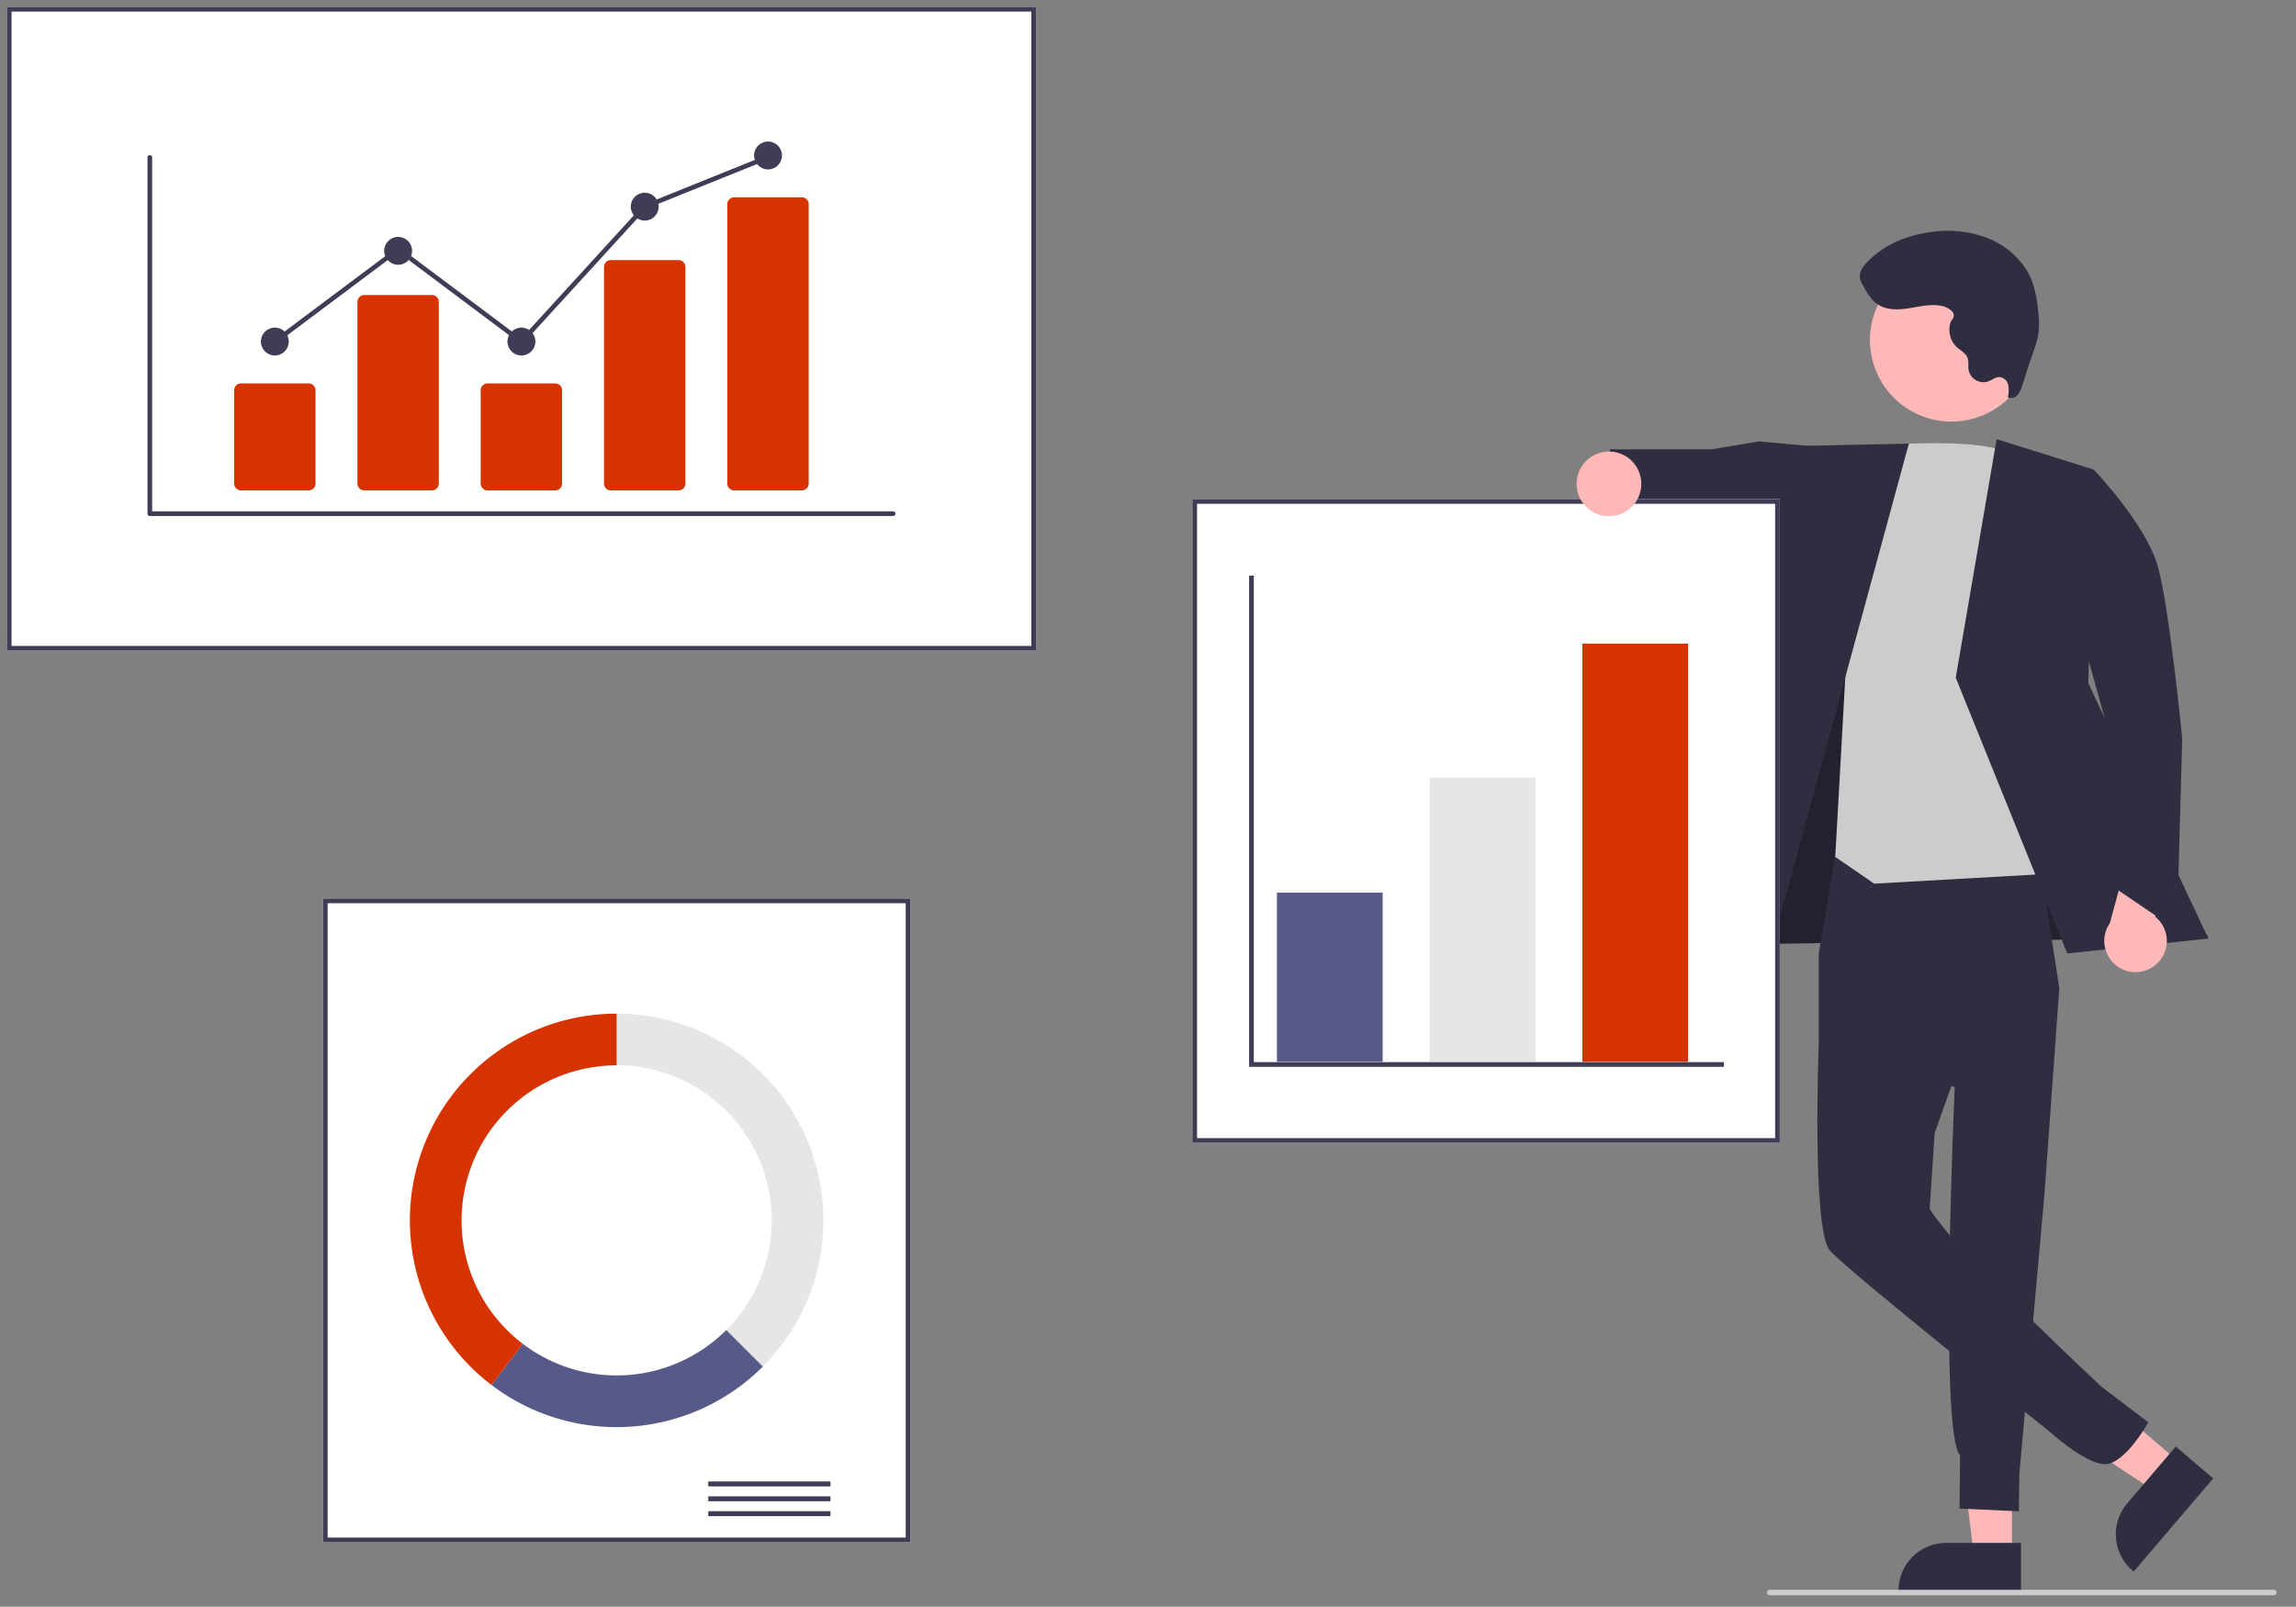 <?xml version="1.0" encoding="UTF-8"?>
<svg width="600" height="419.92" data-name="Layer 1" version="1.1" viewBox="0 0 600 419.92" xmlns="http://www.w3.org/2000/svg">
 <rect x="0" y="0" width="600" height="419.92" fill="#808080" stroke="none"/>
 <polygon transform="matrix(.705 0 0 .705 1.798 1.798)" points="743.21 574.19 729.13 574.19 722.43 519.88 743.21 519.89" fill="#ffb8b8"/>
 <path d="m528.13 416.1-31.996-1e-3v-0.405a12.455 12.455 0 0 1 12.454-12.454h7.1e-4l19.542 7e-4z" fill="#2f2e41" stroke-width=".705"/>
 <polygon transform="matrix(.705 0 0 .705 1.798 1.798)" points="805.35 539.58 796.21 550.29 750.55 520.13 764.04 504.33" fill="#ffb8b8"/>
 <path d="m578.36 386.4-20.769 24.339-0.308-0.263a12.455 12.455 0 0 1-1.39-17.557l5.1e-4 -6e-4 12.685-14.866z" fill="#2f2e41" stroke-width=".705"/>
 <polygon transform="matrix(.705 0 0 .705 1.798 1.798)" points="638.85 347.54 816.02 345.01 738.76 219.11 675.67 216.85 643.24 307.12" fill="#2f2e41"/>
 <polygon transform="matrix(.705 0 0 .705 1.798 1.798)" points="638.85 347.54 816.02 345.01 738.76 219.11 675.67 216.85 643.24 307.12" opacity=".28"/>
 <g fill="#2f2e41">
  <path d="m479.69 223.14-4.408 26.066v23.299l35.542 11.602s-4.161 90.497 1.386 96.261l-0.136 13.914 15.505 0.705 0.126-9.792 6.574-73.196 3.872-53.74-6.277-40.744z" stroke-width=".705"/>
  <path d="m507.23 245.58-31.945 26.927s-1.87 48.582 2.878 54.279c4.078 4.893 57.114 47.102 57.114 47.102s9.426 8.646 14.708 8.784c5.282 0.138 11.426-10.942 11.426-10.942l-12.234-9.295s-31.694-29.584-41.104-41.347c-3.798-4.748-3.798-5.223-3.798-5.223l1.297-19.744 13.056-36.643z" stroke-width=".705"/>
  <polygon transform="matrix(.705 0 0 .705 1.798 1.798)" points="669.02 162.88 649.48 161.08 631.76 164.03 594.22 164.04 591.02 191.25 625.28 198.91 633.62 194.82 668.42 208.08"/>
 </g>
 <path d="m489.77 116.54s29.23-2.739 35.877 2.484c6.647 5.223 20.89 108.72 20.89 108.72l-56.767 3.204-10.177-7.002 2.889-51.672z" fill="#ccc" stroke-width=".705"/>
 <polygon transform="matrix(.705 0 0 .705 1.798 1.798)" points="705.02 161.88 659.28 162.89 616.62 355.62 650.3 363.03" fill="#2f2e41"/>
 <polygon transform="matrix(.705 0 0 .705 1.798 1.798)" points="763.72 350.9 722.39 248.68 737.55 160.26 773.58 171.54 771.54 250.72 816.02 345.4" fill="#2f2e41"/>
 <g stroke-width=".705">
  <path d="m563.49 252.01a8.114 8.114 0 0 0-0.307-12.439l5.11-17.825-10.075-5.747-6.862 25.274a8.158 8.158 0 0 0 12.135 10.737z" fill="#ffb8b8"/>
  <path d="m532.29 124.24 15.028-1.304s13.492 14.111 16.561 25.037c3.069 10.926 6.393 45.11 6.393 45.11l-1.386 50.008-17.567-11.929-1.178-43.013z" fill="#2f2e41"/>
  <circle transform="rotate(-61.337)" cx="166.62" cy="490.11" r="21.303" fill="#ffb8b8"/>
  <path d="m507.6 79.996c-2.795-0.646-5.697 0.07-8.527 0.534-2.831 0.464-5.951 0.617-8.345-0.963-1.768-1.167-2.856-3.096-3.877-4.953a5.7 5.7 0 0 1-0.834-2.185c-0.12-1.373 0.753-2.625 1.681-3.645 4.308-4.735 10.603-7.327 16.951-8.15a29.287 29.287 0 0 1 15.478 1.89c4.819 2.114 8.961 5.984 10.856 10.893a30.936 30.936 0 0 1 1.621 7.779 23.237 23.237 0 0 1 0.109 5.891 25.254 25.254 0 0 1-1.142 4.268l-3.138 9.476a6.243 6.243 0 0 1-1.234 2.443 2.135 2.135 0 0 1-2.5 0.548 7.78 7.78 0 0 0 0.112-3.144 2.653 2.653 0 0 0-2.093-2.111c-1.157-0.123-2.145 0.774-3.242 1.16a3.989 3.989 0 0 1-4.958-2.691q-0.045-0.152-0.078-0.307c-0.173-1.083 0.118-2.243-0.293-3.261-0.481-1.192-1.757-1.817-2.716-2.673a6.25 6.25 0 0 1-1.715-6.496c0.257-0.789 0.981-1.147 0.836-2.053-0.19-1.189-1.943-2.02-2.952-2.253z" fill="#2f2e41"/>
  <path d="m270.75 170.05h-268.95v-168.25h268.95z" fill="#fff"/>
  <path d="m270.75 170.05h-268.95v-168.25h268.95zm-267.73-1.228h266.5v-165.79h-266.5z" fill="#3f3d56"/>
  <path d="m237.9 403.08h-153.51v-168.25h153.51z" fill="#fff"/>
 </g>
 <g fill="#3f3d56" stroke-width=".705">
  <path d="m237.9 403.08h-153.51v-168.25h153.51zm-152.28-1.228h151.06v-165.79h-151.06z"/>
  <rect x="185.09" y="387.19" width="31.931" height="1.294"/>
  <rect x="185.09" y="391.07" width="31.931" height="1.294"/>
  <rect x="185.09" y="394.96" width="31.931" height="1.294"/>
 </g>
 <g stroke-width=".705">
  <path d="m161.14 264.92v13.509a40.527 40.527 0 0 1 28.657 69.184l9.552 9.552a54.036 54.036 0 0 0-38.21-92.246z" fill="#e6e6e6"/>
  <path d="m199.35 357.16-9.552-9.552a40.517 40.517 0 0 1-53.177 3.606l-8.177 10.759a54.035 54.035 0 0 0 70.906-4.812z" fill="#575a89"/>
  <path d="m120.62 318.96a40.527 40.527 0 0 1 40.527-40.527v-13.509a54.036 54.036 0 0 0-32.696 97.058l8.177-10.759a40.457 40.457 0 0 1-16.008-32.263z" fill="#d73301"/>
  <path d="m465.1 298.69h-153.51v-168.25h153.51z" fill="#fff"/>
  <path d="m465.1 298.69h-153.51v-168.25h153.51zm-152.28-1.228h151.06v-165.79h-151.06z" fill="#3f3d56"/>
  <rect x="333.69" y="233.3" width="27.632" height="44.212" fill="#575a89"/>
  <rect x="373.61" y="203.21" width="27.632" height="74.3" fill="#e6e6e6"/>
  <rect x="413.52" y="168.21" width="27.632" height="109.3" fill="#d73301"/>
 </g>
 <polygon transform="matrix(.705 0 0 .705 1.798 1.798)" points="462.2 391.2 636.46 391.2 636.46 392.94 460.46 392.94 460.46 210.84 462.2 210.84" fill="#3f3d56"/>
 <g stroke-width=".705">
  <circle cx="420.46" cy="126.46" r="8.457" fill="#ffb8b8"/>
  <path d="m594.23 416.92h-131.79a0.705 0.705 0 0 1 0-1.41h131.79a0.705 0.705 0 0 1 0 1.41z" fill="#ccc"/>
  <path d="m233.4 134.86h-194.25a0.608 0.608 0 0 1-0.608-0.608v-93.105a0.608 0.608 0 0 1 1.216 0v92.497h193.64a0.608 0.608 0 1 1 0 1.216z" fill="#3f3d56"/>
 </g>
 <g fill="#d73301" stroke-width=".705">
  <path d="m80.653 128.17h-17.668a1.807 1.807 0 0 1-1.805-1.804v-24.355a1.807 1.807 0 0 1 1.805-1.804h17.668a1.807 1.807 0 0 1 1.805 1.804v24.355a1.807 1.807 0 0 1-1.805 1.804z"/>
  <path d="m112.87 128.17h-17.668a1.807 1.807 0 0 1-1.805-1.804v-47.456a1.807 1.807 0 0 1 1.805-1.804h17.668a1.807 1.807 0 0 1 1.805 1.804v47.456a1.807 1.807 0 0 1-1.805 1.804z"/>
  <path d="m145.09 128.17h-17.668a1.807 1.807 0 0 1-1.805-1.804v-24.355a1.807 1.807 0 0 1 1.805-1.804h17.668a1.807 1.807 0 0 1 1.805 1.804v24.355a1.807 1.807 0 0 1-1.805 1.804z"/>
  <path d="m177.31 128.17h-17.668a1.767 1.767 0 0 1-1.805-1.723v-56.738a1.767 1.767 0 0 1 1.805-1.723h17.668a1.767 1.767 0 0 1 1.805 1.723v56.738a1.767 1.767 0 0 1-1.805 1.723z"/>
  <path d="m209.53 128.17h-17.668a1.807 1.807 0 0 1-1.805-1.804v-72.989a1.807 1.807 0 0 1 1.805-1.804h17.668a1.807 1.807 0 0 1 1.805 1.804v72.989a1.807 1.807 0 0 1-1.805 1.804z"/>
 </g>
 <g fill="#3f3d56">
  <g stroke-width=".705">
   <circle cx="71.819" cy="89.267" r="3.647"/>
   <circle cx="104.04" cy="65.558" r="3.647"/>
   <circle cx="136.26" cy="89.267" r="3.647"/>
   <circle cx="168.48" cy="54.008" r="3.647"/>
   <circle cx="200.7" cy="40.633" r="3.647"/>
  </g>
  <polygon transform="matrix(.705 0 0 .705 1.798 1.798)" points="190.67 122.95 235.99 73.352 236.18 73.278 281.89 54.858 282.54 56.459 237 74.805 190.89 125.27 145.07 90.943 99.867 124.8 98.833 123.42 145.07 88.787"/>
 </g>
</svg>
